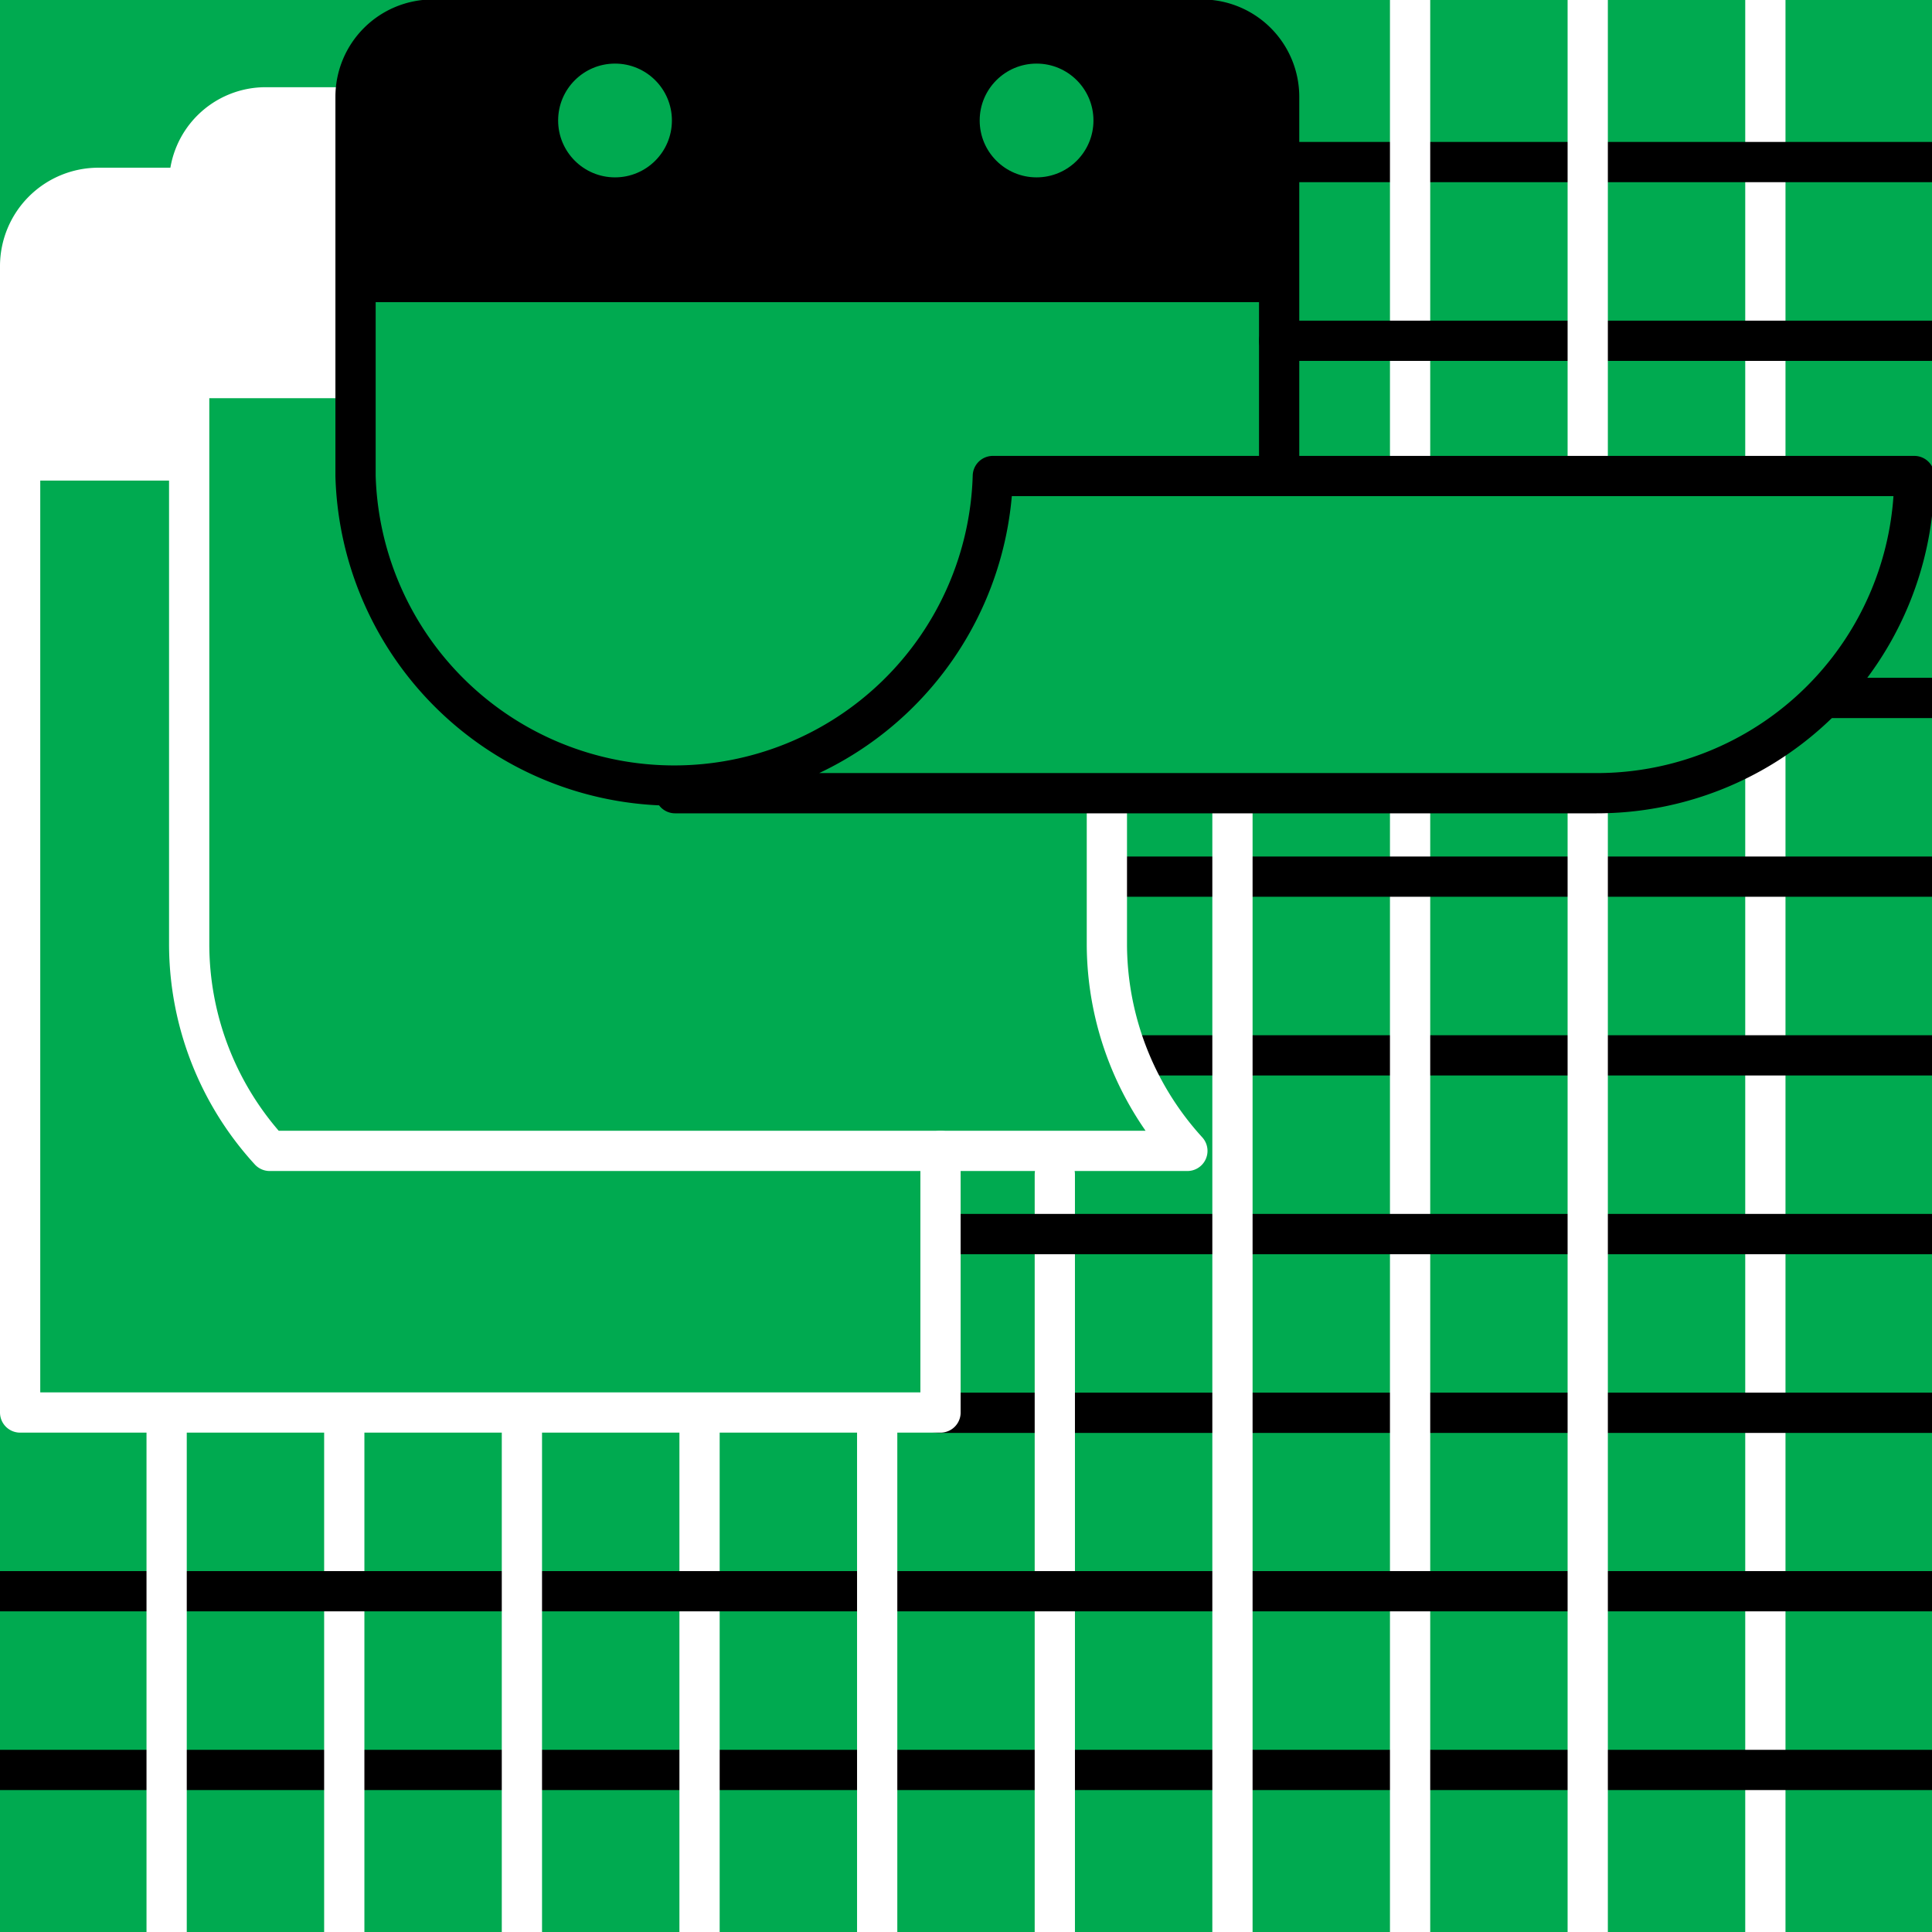 <svg xmlns="http://www.w3.org/2000/svg" xmlns:xlink="http://www.w3.org/1999/xlink" viewBox="0 0 72 72"><defs><style>.cls-1,.cls-4,.cls-5,.cls-7,.cls-8{fill:none;}.cls-2{clip-path:url(#clip-path);}.cls-3{fill:#00aa50;}.cls-4,.cls-6,.cls-7{stroke:#fff;}.cls-4,.cls-5,.cls-7,.cls-8{stroke-linecap:round;stroke-width:1.5px;}.cls-4,.cls-5,.cls-6{stroke-miterlimit:10;}.cls-5,.cls-8{stroke:#000;}.cls-6{fill:#fff;}.cls-7,.cls-8{stroke-linejoin:round;}</style><clipPath id="clip-path"><rect class="cls-1" width="72" height="72"/></clipPath></defs><g id="Calque_5" data-name="Calque 5"><g class="cls-2"><rect class="cls-3" width="72" height="72"/><line class="cls-4" x1="65.79" y1="73.72" x2="65.79" y2="28.18"/><line class="cls-4" x1="65.79" y1="-2.03" x2="65.79" y2="17.62"/><line class="cls-5" x1="74.69" y1="65.96" x2="-2.94" y2="65.96"/><line class="cls-5" x1="74.69" y1="52.65" x2="34.96" y2="52.65"/><line class="cls-5" x1="42.12" y1="39.33" x2="75.91" y2="39.33"/><line class="cls-5" x1="75.19" y1="26.01" x2="68.15" y2="26.01"/><line class="cls-5" x1="74.69" y1="6.04" x2="47.67" y2="6.04"/><line class="cls-4" x1="52.55" y1="73.72" x2="52.55" y2="29.65"/><line class="cls-4" x1="52.55" y1="-2.03" x2="52.55" y2="16.99"/><line class="cls-4" x1="39.31" y1="73.72" x2="39.31" y2="43.76"/><line class="cls-4" x1="26.07" y1="73.72" x2="26.07" y2="52.65"/><line class="cls-4" x1="12.83" y1="73.72" x2="12.83" y2="52.65"/><line class="cls-5" x1="74.69" y1="59.3" x2="-2.94" y2="59.3"/><line class="cls-5" x1="74.69" y1="45.99" x2="35.05" y2="45.99"/><path class="cls-6" d="M32.2,7H3.69A2.85,2.85,0,0,0,.84,9.88v7.53H7.05V10l28-.16h0A2.86,2.86,0,0,0,32.2,7Z"/><path class="cls-7" d="M35.05,42.89v9.75H.75V9.93A2.92,2.92,0,0,1,3.67,7H32.19a2.86,2.86,0,0,1,2.86,2.85h0"/><path class="cls-6" d="M38.4,4H9.9A2.85,2.85,0,0,0,7.05,6.8v7.54h6.2V8.76h28v-2A2.85,2.85,0,0,0,38.4,4Z"/><line class="cls-5" x1="74.69" y1="32.67" x2="41.83" y2="32.67"/><path class="cls-7" d="M41.25,9.81v-3A2.85,2.85,0,0,0,38.4,4H9.9A2.85,2.85,0,0,0,7.05,6.8V35.21a11.41,11.41,0,0,0,3,7.68h34.2a11.46,11.46,0,0,1-3-7.68V29.83"/><path d="M44.61.73H16.1a2.88,2.88,0,0,0-2.85,2.89v7.64H47.46V3.62A2.88,2.88,0,0,0,44.61.73Z"/><circle class="cls-3" cx="22.92" cy="4.49" r="2.12"/><circle class="cls-3" cx="38.63" cy="4.49" r="2.12"/><line class="cls-5" x1="74.69" y1="12.7" x2="47.67" y2="12.7"/><line class="cls-4" x1="59.17" y1="73.72" x2="59.17" y2="29.65"/><line class="cls-4" x1="59.17" y1="-2.03" x2="59.17" y2="16.99"/><line class="cls-4" x1="45.93" y1="73.72" x2="45.93" y2="29.65"/><path class="cls-8" d="M25.16,29.56H59.5A11.83,11.83,0,0,0,71.34,17.74H37a11.88,11.88,0,0,1-23.75,0h0V3.6A2.88,2.88,0,0,1,16.12.73H44.8A2.88,2.88,0,0,1,47.67,3.6V17.74"/><line class="cls-4" x1="32.69" y1="73.72" x2="32.69" y2="52.65"/><line class="cls-4" x1="19.45" y1="73.72" x2="19.45" y2="52.65"/><line class="cls-4" x1="6.21" y1="73.72" x2="6.21" y2="52.65"/></g></g></svg>